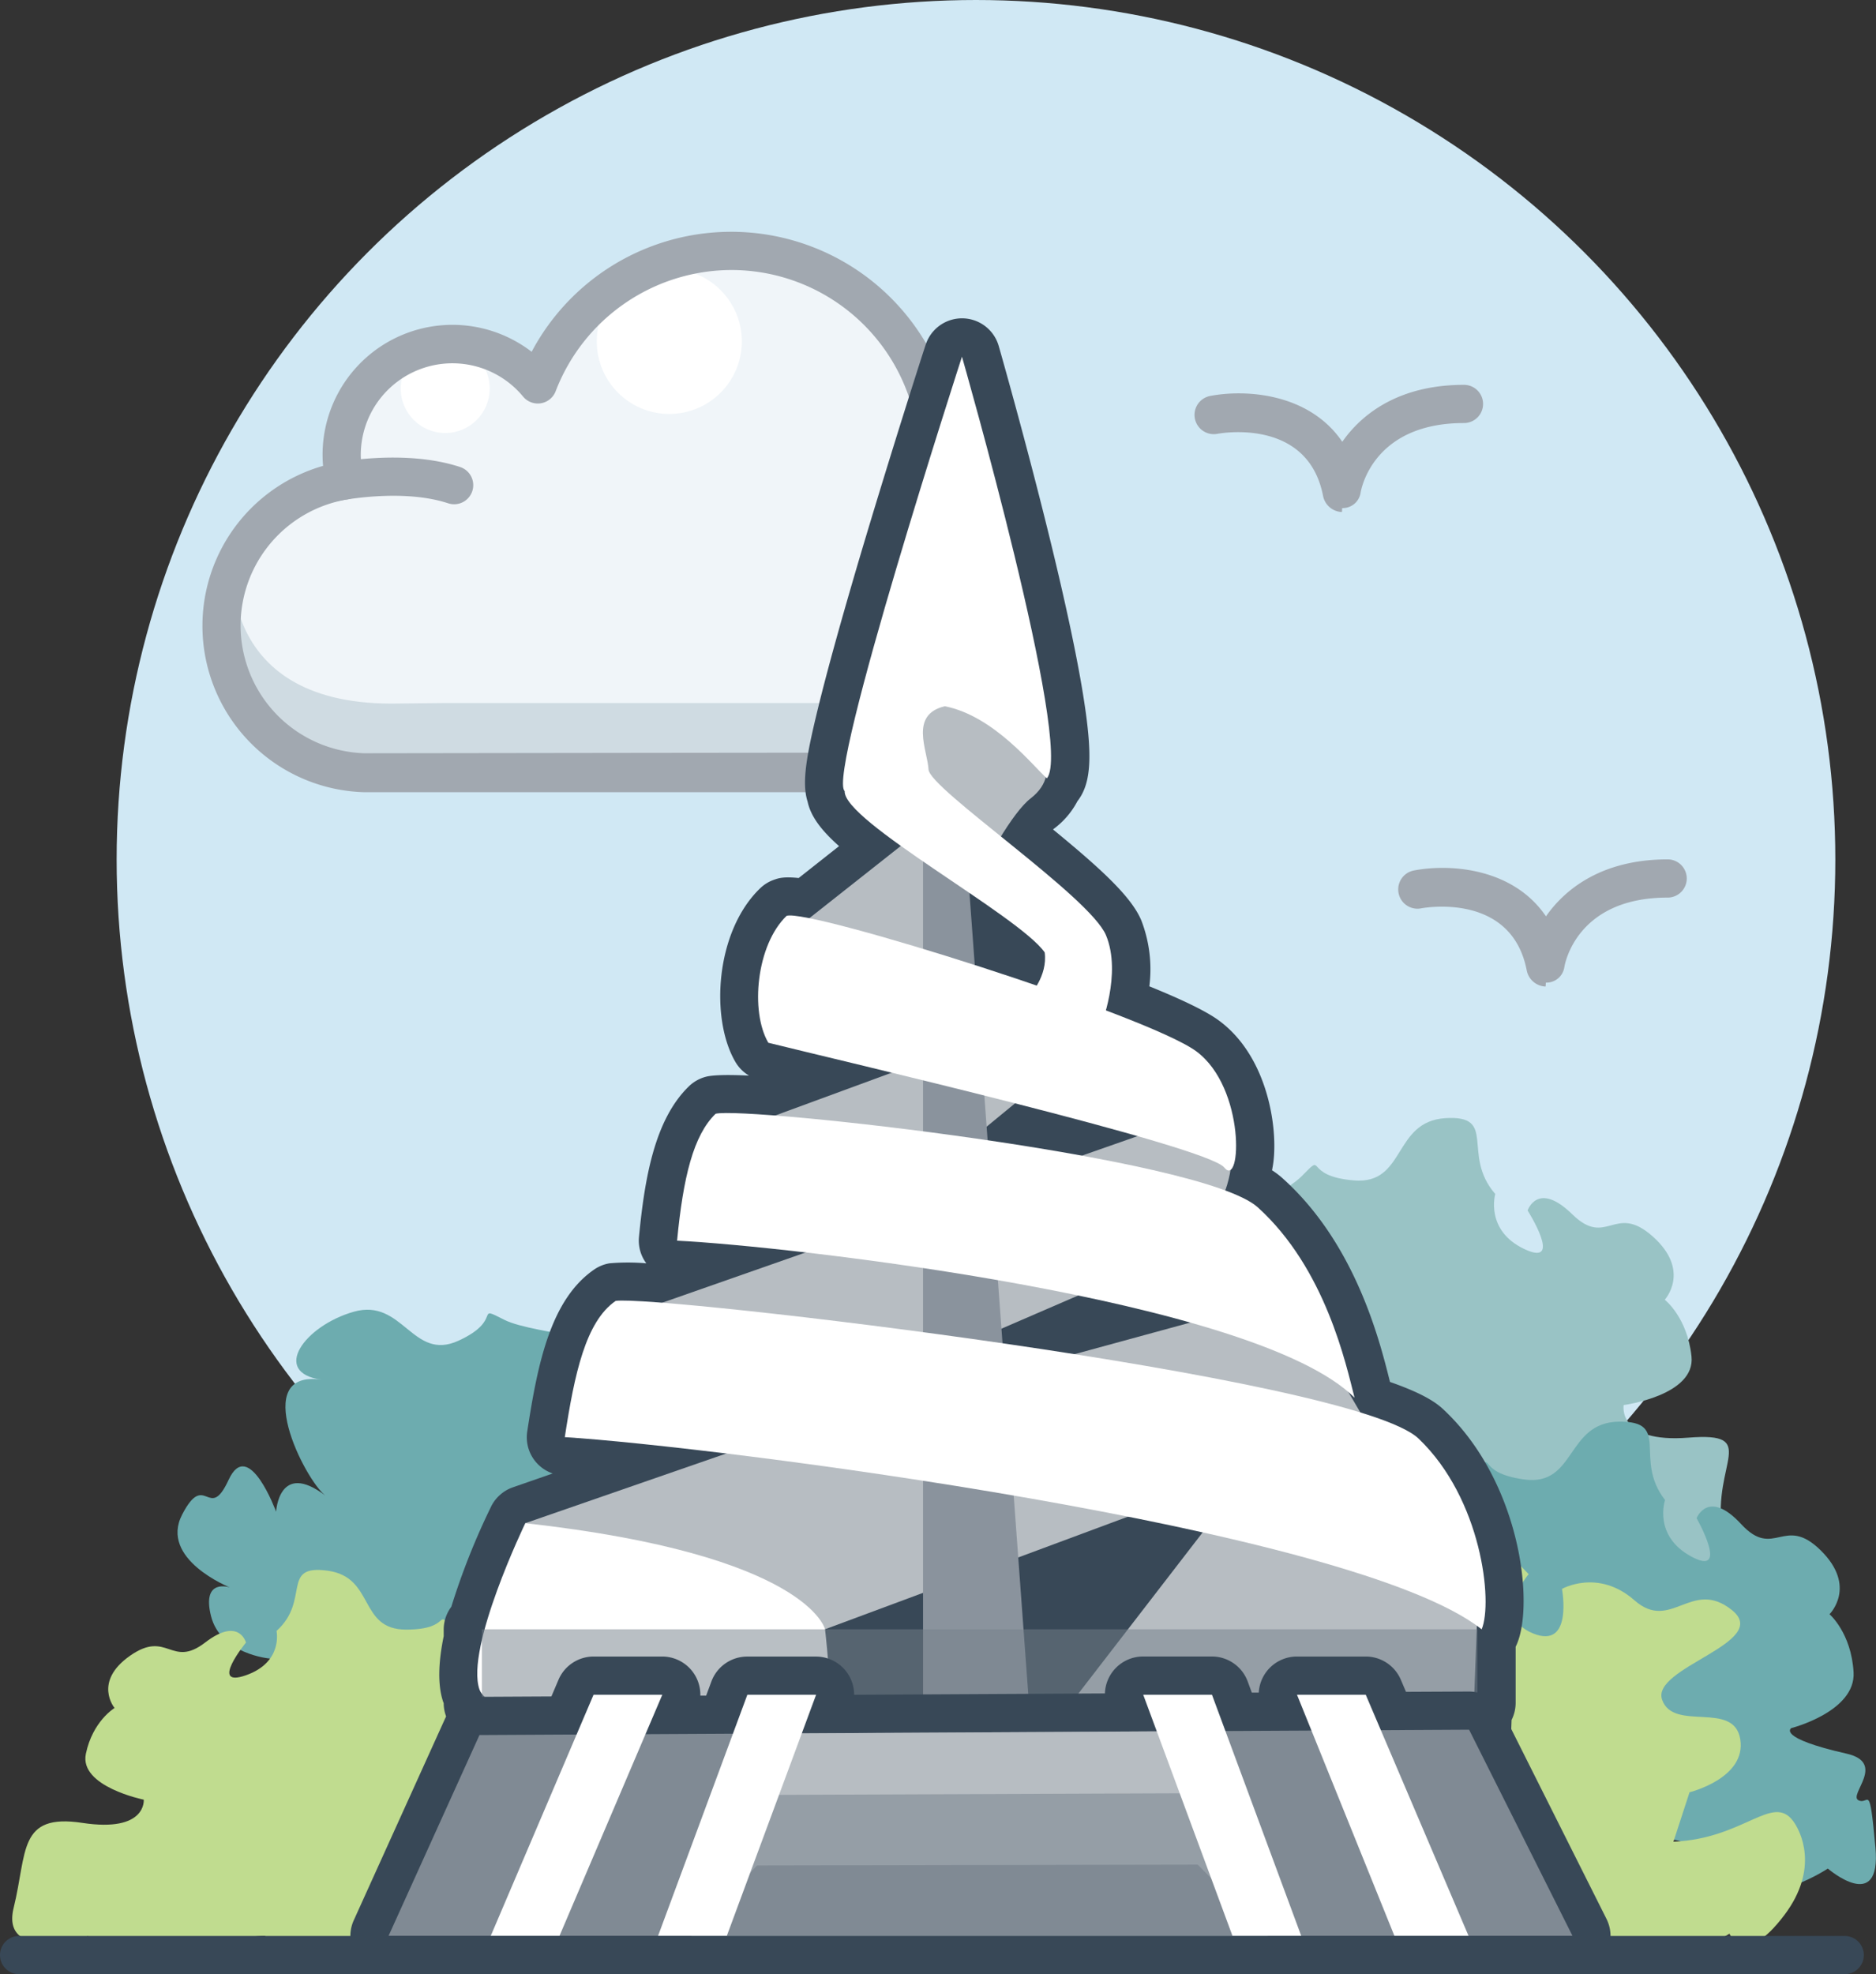 <svg xmlns="http://www.w3.org/2000/svg" width="491.19" height="516.78" viewBox="0 0 491.19 516.78"><rect x="0" y="0" width="491.19" height="516.78" fill="#333333" stroke="none"/><circle cx="255.54" cy="225" r="225" fill="#d0e8f4"/><path d="M277.11,170.82a34.63,34.63,0,0,1-34.42,34.59c-.14,0-.28-.25-.42-.25h-141c-.42,0-.84.24-1.25.23a38.52,38.52,0,0,1-5.07-76.51,28.54,28.54,0,0,1-.81-6.78,29,29,0,0,1,51.36-18.34,54.17,54.17,0,0,1,103.08,32.79A34.84,34.84,0,0,1,277.11,170.82Z" transform="translate(-4.63 -3.13)" fill="#f0f5f9"/><circle cx="116.57" cy="101.7" r="11.65" fill="#fff"/><circle cx="175.24" cy="89.37" r="18.99" fill="#fff"/><path d="M107.15,187.31c-47.09,0-41.59-39.4-41.59-39.4-11.25,60,37.67,57.25,37.67,57.25H242.69c15.31,0,30.62-9.18,34.23-28.92s-16.86-36.62-16.86-36.62c2.28,3.29,22.36,47.54-23.7,47.54H121.07Z" transform="translate(-4.63 -3.13)" fill="#cfdbe2"/><path d="M225.47,202.45h0Z" transform="translate(-4.63 -3.13)" fill="#4e4e4e"/><path d="M232.27,210.5c-1.32,0-131.9,0-132.46,0a43.56,43.56,0,0,1-10.59-85.42c-.09-1-.13-2-.13-3a34,34,0,0,1,54.74-26.86,59.16,59.16,0,0,1,110.58,37.62,39.75,39.75,0,0,1-11.67,77.63ZM100.06,200.31c2.83,0,99.08-.15,132.21-.15h10.39a29.61,29.61,0,0,0,5-58.78,4.93,4.93,0,0,1-3.95-6.11,49.17,49.17,0,0,0-47.59-61.46,49.43,49.43,0,0,0-46,31.72,5,5,0,0,1-8.54,1.4,24,24,0,0,0-42.49,15.18,23.55,23.55,0,0,0,.67,5.62,5.07,5.07,0,0,1-.69,3.94,5,5,0,0,1-3.36,2.17,33.46,33.46,0,0,0,4.35,66.47Z" transform="translate(-4.63 -3.13)" fill="#a1a8b0"/><path d="M123.54,135.13a5,5,0,0,1-1.56-.25c-12.36-4.06-28.92-.59-29.09-.55a5,5,0,0,1-2.11-9.78c.79-.17,19.35-4.09,34.32.83a5,5,0,0,1-1.56,9.75Z" transform="translate(-4.63 -3.13)" fill="#a1a8b0"/><path d="M355.93,137.16a5.23,5.23,0,0,1-4.9-4.29c-4-20.37-26.68-16.36-27.65-16.18a5,5,0,0,1-1.89-9.91c9.25-1.78,25.9-.78,34.59,12,5.35-7.66,15.24-14.91,31.86-14.91a5,5,0,1,1,0,10c-23.94,0-26.95,17.51-27.07,18.26a4.74,4.74,0,0,1-4.83,4C356,137.16,356,137.16,355.93,137.16Z" transform="translate(-4.63 -3.13)" fill="#a1a8b0"/><path d="M409.26,261.37a5.22,5.22,0,0,1-4.9-4.28c-4-20.38-26.68-16.37-27.65-16.18a5,5,0,0,1-1.89-9.91c9.25-1.79,25.9-.79,34.59,12,5.35-7.66,15.25-14.91,31.86-14.91a5,5,0,0,1,0,10c-23.94,0-26.95,17.5-27.06,18.26a4.74,4.74,0,0,1-4.84,4C409.33,261.37,409.3,261.37,409.26,261.37Z" transform="translate(-4.63 -3.13)" fill="#a1a8b0"/><path d="M75.22,437.28s-12.85-1.11-15.35-11.14,4.95-7.47,4.95-7.47-18.57-7.37-12.49-19.09,6.94,2.24,12.16-9.08,12.43,8.34,12.43,8.34.7-13.51,12.92-4.2c-5.39-4.11-20-33.06-1.08-30.35-13.23-1.89-4.38-14.14,8.5-17.79s15.34,13.1,27.38,7.6,3.92-9.61,12-5.5,37.67,5.13,33.34,11.58-2.31,24.51,5.81,28.62,12.47-6.81,18.84,2.57,20.45,33.39,20.45,33.39l-10.61,1.63-7.64,3.49-3,9.87-19.73,2.31c-9.38-6.88-23.08-9.56-23.08-9.56s-2.26,17.79-10,21.32-15-1-15-1-6.85-1.34-15,5.76-1.31,3.95-6.94,12.1-22.86,2.63-22.86,2.63-9.4,15.47-13.14-1.82S50.27,450.64,67.87,446,75.22,437.28,75.22,437.28Z" transform="translate(-4.63 -3.13)" fill="#6dacaf"/><path d="M42.27,474.23s-16.94-3.42-15.16-12,7.52-12,7.52-12-5.73-6.85,4.08-13.7,10.7,3.42,19.62-3.43,10.7,0,10.7,0-9.81,12,0,8.56,8-11.6,8-11.6C86,422,78,412.58,90.43,414.29s8,15.42,20.52,15.42,7.13-6,12.48,0,30.33,17.12,24.08,20.55-11.59,18-6.24,24,13.38-.85,15.16,8.57,4.46,25.69,4.46,25.69H141.27l-4.46,11.13L119,514.48c-5.35-8.56-12.37.27-12.37.27S94,511.91,86,511.91s-12.06-2-12.06-2-4.15-.22-14,2.35-4.3-4.59-12.32-.31-20-2-20-2-23,7.12-19.41-7.44,1.1-24.77,18-22.2S42.27,474.23,42.27,474.23Z" transform="translate(-4.63 -3.13)" fill="#c0dc8f"/><path d="M429.75,370.93s18.86-2.49,17.76-12.75-7-14.82-7-14.82,6.94-7.55-3.11-16.53-12,3.06-21.1-5.83-11.7-1-11.7-1,9.54,15-.84,10.1-7.63-14.42-7.63-14.42c-9-10.35.76-20.72-13.06-19.85s-10.29,17.44-23.94,16.3-7.2-7.72-13.64-1.15-34.83,17.42-28.35,22,10.9,22.26,4.46,28.84-14.54-2.24-17.42,8.7-7.41,29.88-7.41,29.88l9.75.82,11.7,1L322,415.78l20-4.43c6.69-9.6,18.83-10.25,18.83-10.25s8.71,9.51,17.49,10.25,14.23-5.93,14.23-5.93,6.19-3.55,16.66.38,2.67,3.27,11,9.06,26.6,1.08,26.6,1.08,11.16,5.13,8.69-12.36,10-25.6-8.77-24.12S429.75,370.93,429.75,370.93Z" transform="translate(-4.63 -3.13)" fill="#99c3c5"/><path d="M473.63,455.5s16.92-4.31,16.32-14.63-6.3-15.19-6.3-15.19,7.32-7.22-2.29-16.7-12.2,2.47-20.84-6.88-11.67-1.56-11.67-1.56,8.81,15.52-1.34,10.07-6.92-14.82-6.92-14.82c-8.45-10.8,1.78-20.7-12.1-20.51s-11.17,17-24.77,15.13-6.83-8.08-13.61-1.82-35.73,15.72-29.46,20.65,9.81,22.83,3,29.09-14.44-2.95-17.86,7.86-8.9,29.55-8.9,29.55l9.72,1.3,11.66,1.55,3.11,13.74,20.25-3.44c7.17-9.29,19.91-15.78,19.91-15.78s7.7,16.39,16.44,17.56,14.55-5.22,14.55-5.22,6.37-3.25,16.66,1.2,2.51,3.41,10.58,9.61,23.44-4,23.44-4,14.06,12.12,12.46-5.51-1.65-11-4.43-12.36,7.51-9.81-3.17-12.22C469.69,458,473.63,455.5,473.63,455.5Z" transform="translate(-4.63 -3.13)" fill="#6dacaf"/><path d="M447,472.29s14.94-3.67,13.28-13.88-17.48-1.86-20.46-10.33,28.83-15,18.29-23.47-15.95,5.85-25.51-2.55-19-3-19-3,3,16-7.63,11.63-1.09-15.49-1.09-15.49c-9.52-9.88-11.39-12.19-25.17-10.56s1.67,9.42-12.05,9-17.06,1.63-23.15,8.56-13.86,7.66-17.75,14.62c-9.13,16.34-9.13,16.34-15.22,23.27s7.34,2.32-4.64,24.1c-5.47,9.94-6.51,29.49-6.51,29.49l16.43-2.07,6.73,4.56,14.46-.33,17.88-2c6.18-10,9.13,1.35,9.13,1.35s18.4-3.6,27.22-3.34,16.3.67,16.3.67,4-2,14.68,1.33,2.49-6.1,11.16-.76,23.08-3.78,23.08-3.78,3.69,9.26,14.36-4.87c9.3-12.32,4.18-22.06,2.34-24.57-5.4-7.36-12.91,4.59-31.38,5.36Z" transform="translate(-4.63 -3.13)" fill="#c0dc8f"/><path d="M215.46,484.35c-.69,0-1.28,0-1.73,0-13-.47-35.71-6.64-51.2-11.78-16.48-5.46-26.3-10-32.23-13.67a10,10,0,0,1-9.5-9.88c0-.11-.07-.22-.11-.32-1.57-4.57-1.23-10.71.11-17.26v-1.77a10,10,0,0,1,2-5.94,183.61,183.61,0,0,1,10.36-26.11,7.67,7.67,0,0,1,.36-.7,10,10,0,0,1,2-2.45h0a9.91,9.91,0,0,1,2.87-1.81l.62-.23,10.34-3.59a10,10,0,0,1-6.67-11c2.73-17.85,6.13-34.53,17.51-42.38a10,10,0,0,1,4-1.63,55.66,55.66,0,0,1,9.66,0,10,10,0,0,1-1.92-6.9c1.48-15.35,4.09-30.76,13.1-39.46a10.06,10.06,0,0,1,4.47-2.49c1.92-.49,6-.54,11.24-.29a10.09,10.09,0,0,1-3.55-3.56c-6.67-11.38-5.26-34.21,6.49-45.49a9.89,9.89,0,0,1,3.68-2.24c1.09-.38,2.45-.85,6.38-.43l10.58-8.35c-4.72-4.19-7.42-7.82-8.24-11.66-1.62-5.05-.18-12.51,2.79-24.7,2.39-9.76,6.06-23,10.9-39.37C238,121.19,246.87,93.65,247,93.37a10,10,0,0,1,19.12.32c.08.26,7.45,26,13.87,52.42,3.8,15.65,6.53,28.54,8.13,38.29,2.67,16.34,2.33,23.67-1.39,28.46a21.33,21.33,0,0,1-6.11,7.17l-.27.23c12.63,10.37,20.54,17.63,23.12,23.83a35.5,35.5,0,0,1,2.09,17.23c8,3.24,14.82,6.42,18.28,9,13.37,9.88,15.68,30,13.94,38.62,0,.17-.07.35-.11.52a21.15,21.15,0,0,1,3,2.31c18.89,17.09,25.19,42.26,27.87,53l0,.1c10.19,3.56,12.87,6.11,14.44,7.61,19.7,18.81,23.39,50.21,18.82,61-.1.24-.21.48-.33.71v14.66a10,10,0,0,1-1.06,4.5l-.36,9.39a10,10,0,0,1-10,9.62H314.57a10,10,0,0,1-4.17-.91l-27.49-12.6H232.27c-.13,6.45-.72,12.61-2.13,17q-.15.45-.33.87C226.87,483.61,219.49,484.35,215.46,484.35Zm20.31-273.6h0Z" transform="translate(-4.63 -3.13)" fill="#384857"/><path d="M221.51,431.36" transform="translate(-4.63 -3.13)" fill="none" stroke="#9d1b46" stroke-miterlimit="10" stroke-width="1.15"/><path d="M131,447.13" transform="translate(-4.63 -3.13)" fill="none" stroke="#9d1b46" stroke-miterlimit="10" stroke-width="1.15"/><polygon points="385.41 459.26 347.68 459.26 309.95 459.26 280.48 445.75 320.87 393.38 336.98 383.47 350.55 360.15 386.82 421.93 385.41 459.26" fill="#b7bdc2"/><polygon points="199.06 443.66 137.45 433.49 137.54 398.72 205.21 375.26 332.79 340.44 350.55 360.15 350.55 376.49 216 426.5 199.06 443.66" fill="#b7bdc2"/><path d="M316,295.8,169.86,347l60.5,19.71,87.89-38S339.46,298.59,316,295.8Z" transform="translate(-4.63 -3.13)" fill="#b7bdc2"/><polygon points="268.84 267.8 188.13 297.46 244.06 306.66 283.11 274.56 268.84 267.8" fill="#b7bdc2"/><path d="M254.78,183.45l19.71,11.27s9.57,10,0,17.4-27.67,49.81-27.67,49.81l-37-13.14,41.39-32.68L238.45,193l5.49-7.32Z" transform="translate(-4.63 -3.13)" fill="#b7bdc2"/><polygon points="269.4 445.75 241.68 445.75 241.68 223.75 253.1 223.75 269.4 445.75" fill="#8a939d"/><path d="M210.59,242.87c-7.93,7.6-9.58,25.06-4.79,33.22,16.89,4.22,114.88,27,119.38,32.66s5.63-20.83-7.32-30.41S216.32,240.9,210.59,242.87Z" transform="translate(-4.63 -3.13)" fill="#fff"/><path d="M192,294.68c-5.82,5.62-8.49,16.59-10.09,33.22,28.72,1.41,151.48,15.2,177.38,41.11-2.24-8.73-7.6-33.79-25.34-49.84C319.18,305.84,199.66,292.71,192,294.68Z" transform="translate(-4.63 -3.13)" fill="#fff"/><path d="M165.82,343.67c-7.86,5.42-10.77,19.09-13.31,35.66,38.06,2.36,206.35,23.55,240.06,50.31,3-7.14,0-34.17-16.52-49.93C358.94,363.37,176.08,342,165.82,343.67Z" transform="translate(-4.63 -3.13)" fill="#fff"/><path d="M142.17,401.85s-15.77,32.67-12,43.55,87.1,35.29,90.48,27.41c3.75-11.64,0-43.17,0-43.17S216.32,410.11,142.17,401.85Z" transform="translate(-4.63 -3.13)" fill="#fff"/><path d="M274.22,263.7l18.58,8.17s5.63-13.8,1.41-23.93-46.18-38.3-46.46-43.36S242.68,190.22,252,188c13,2.54,23.37,16,26.74,18.87,7-8.45-22.24-110.37-22.24-110.37S221,206,225.79,210.21c-.44,7.88,45.61,32.56,52.37,42.23C279,258.63,274.22,263.7,274.22,263.7Z" transform="translate(-4.63 -3.13)" fill="#fff"/><rect x="126.18" y="426.5" width="260.64" height="19.25" fill="#75808b" opacity="0.5"/><path d="M416.37,519.92h-310a10,10,0,0,1-9.11-14.13l23.82-52.6a10,10,0,0,1,9.06-5.88l18.86-.1,1.86-4.37a10,10,0,0,1,9.2-6.08h18A10,10,0,0,1,188,447h1.52l1.37-3.7a10,10,0,0,1,9.38-6.53h18a10,10,0,0,1,10,10l65.66-.35a10,10,0,0,1,10-9.67h18a10,10,0,0,1,9.38,6.53l1.08,2.93h1.82a10,10,0,0,1,10-9.45h18a10,10,0,0,1,9.2,6.08l1.35,3.16,16.46-.08h0a10,10,0,0,1,8.94,5.51l27.09,54a10,10,0,0,1-8.94,14.49Z" transform="translate(-4.63 -3.13)" fill="#384857"/><polygon points="411.74 506.78 101.72 506.78 125.54 454.18 384.65 452.78 411.74 506.78" fill="#808a94"/><polygon points="313.6 453.15 198.22 453.8 181.06 506.78 331.94 506.78 313.6 453.15" fill="#b7bdc2"/><polygon points="313.6 469.41 198.22 469.86 181.06 506.78 331.94 506.78 313.6 469.41" fill="#959ea6"/><polygon points="313.6 488.1 198.22 488.32 181.06 506.78 331.94 506.78 313.6 488.1" fill="#808a94"/><polygon points="146.48 506.78 128.48 506.78 155.41 443.63 173.41 443.63 146.48 506.78" fill="#fff"/><polygon points="213.68 443.63 190.29 506.78 172.29 506.78 195.68 443.63 213.68 443.63" fill="#fff"/><polygon points="365.11 506.78 384.52 506.78 357.59 443.63 339.59 443.63 365.11 506.78" fill="#fff"/><polygon points="317.33 443.63 340.71 506.78 322.71 506.78 299.33 443.63 317.33 443.63" fill="#fff"/><path d="M487.63,519.91H9.63a5,5,0,0,1,0-10h478a5,5,0,1,1,0,10Z" transform="translate(-4.63 -3.13)" fill="#384857"/></svg>